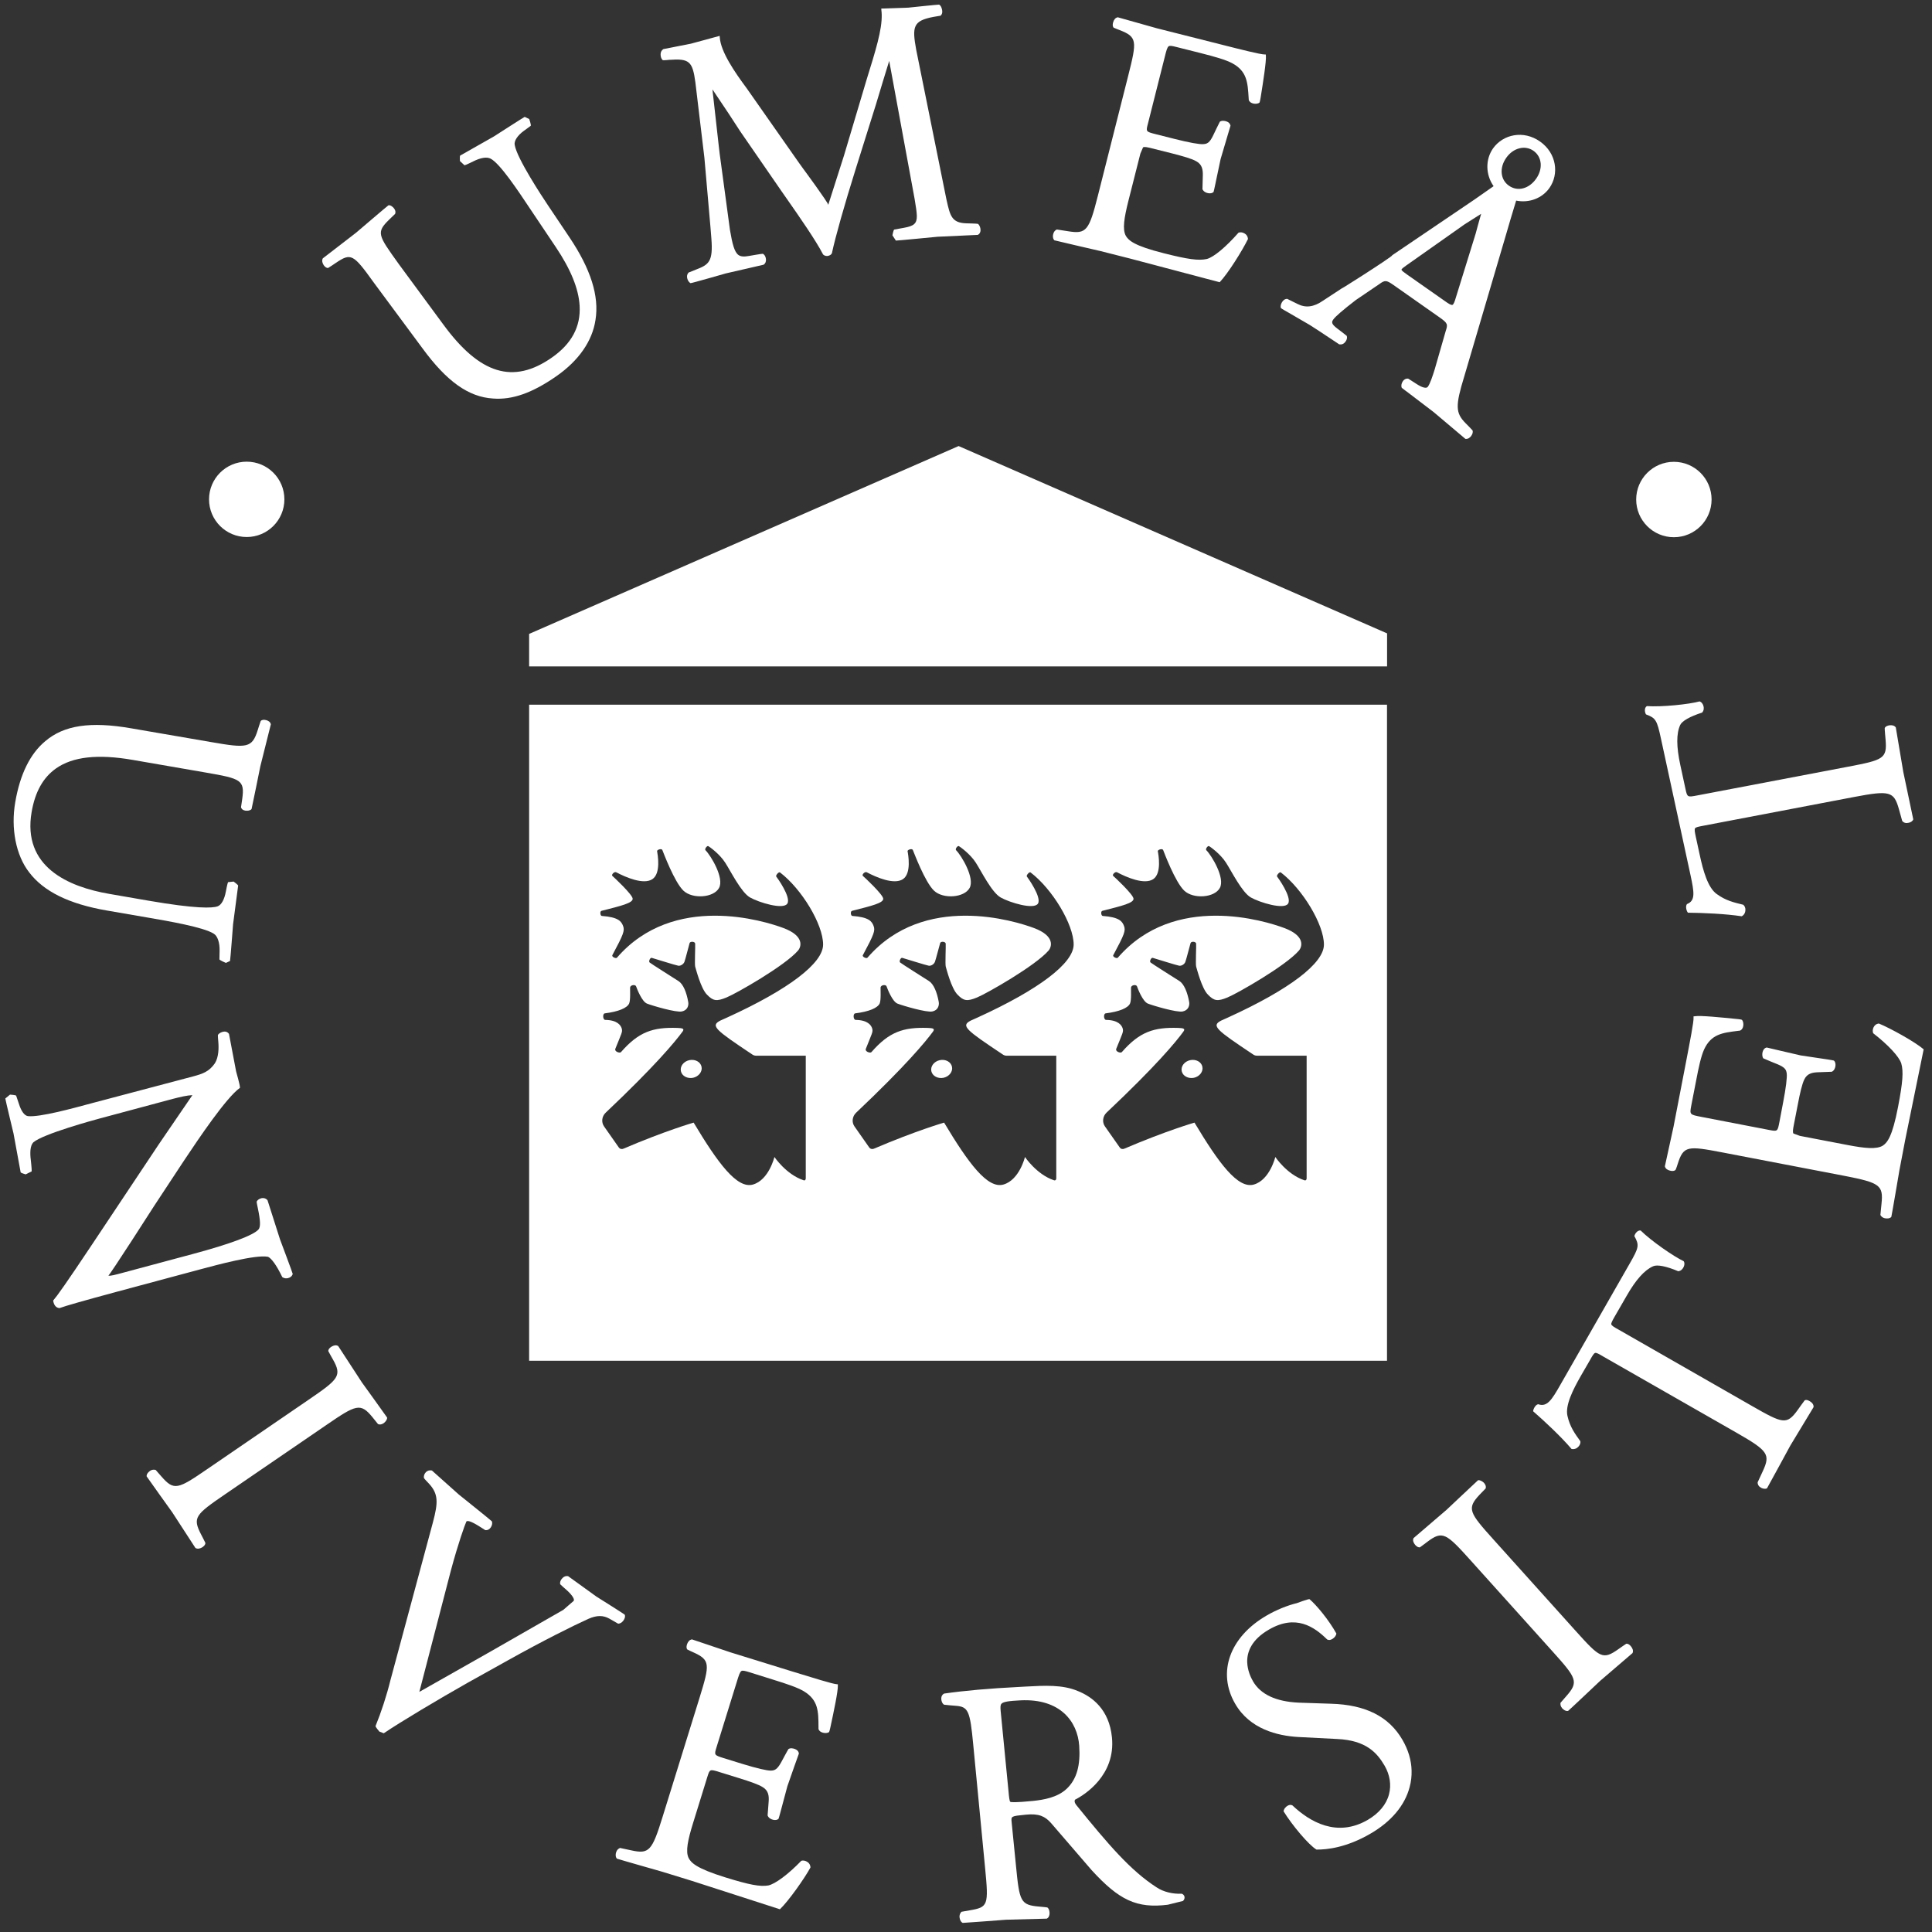 <?xml version="1.0" encoding="utf-8"?>
<!-- Generator: Adobe Illustrator 15.1.0, SVG Export Plug-In . SVG Version: 6.00 Build 0)  -->
<!DOCTYPE svg PUBLIC "-//W3C//DTD SVG 1.1//EN" "http://www.w3.org/Graphics/SVG/1.1/DTD/svg11.dtd">
<svg version="1.1" id="Lager_1" xmlns="http://www.w3.org/2000/svg" xmlns:xlink="http://www.w3.org/1999/xlink" x="0px" y="0px"
	 width="80px" height="80px" viewBox="0 0 80 80" enable-background="new 0 0 80 80" xml:space="preserve">
<rect x="0" y="0" width="80" height="80" fill="#333333" stroke="none"/>
<g>
	<g>
		<g>
			<path fill="#FFFFFF" d="M21.91,29.18v27.166h35.523V29.18H21.91z M30.116,42.13c-0.096,0.043-0.194,0.086-0.293,0.132
				c-0.414,0.215-0.201,0.381,1.32,1.397c0.06,0.041,0.108,0.056,0.182,0.056c0.074,0,2.04,0,2.04,0s0,4.981,0,5.076
				c0,0.055-0.029,0.105-0.096,0.079c-0.721-0.242-1.202-0.962-1.202-0.962s-0.227,0.951-0.888,1.141
				c-0.66,0.19-1.451-0.886-2.457-2.564c0,0-1.163,0.334-2.904,1.078c-0.082,0.035-0.156,0.008-0.19-0.043
				c-0.036-0.052-0.583-0.836-0.616-0.879c-0.118-0.168-0.097-0.412,0.069-0.568c2.051-1.94,2.875-2.938,3.181-3.356
				c0.093-0.124-0.002-0.146-0.218-0.153c-1.003-0.033-1.595,0.157-2.331,1.002c-0.046,0.054-0.282-0.019-0.232-0.141
				c0.261-0.654,0.303-0.691,0.264-0.836c-0.042-0.141-0.189-0.35-0.683-0.357c-0.102-0.002-0.117-0.258-0.019-0.271
				c0.568-0.071,0.923-0.221,1.008-0.408c0.062-0.134,0.036-0.582,0.04-0.659c0.004-0.108,0.215-0.143,0.249-0.05
				c0.033,0.093,0.238,0.632,0.453,0.714c0.215,0.084,1.204,0.377,1.442,0.324c0.237-0.049,0.287-0.251,0.264-0.386
				c-0.069-0.404-0.207-0.746-0.405-0.872c-0.195-0.124-1.144-0.725-1.195-0.77c-0.05-0.044,0.02-0.205,0.086-0.192
				c0.064,0.016,0.999,0.311,1.101,0.326c0.1,0.015,0.219-0.066,0.256-0.162c0.035-0.093,0.188-0.694,0.213-0.775
				c0.025-0.082,0.223-0.067,0.23,0.02c0.011,0.086-0.027,0.86,0.001,0.957c0.031,0.095,0.231,0.897,0.487,1.157
				c0.256,0.263,0.397,0.289,0.812,0.117c0.418-0.172,2.414-1.312,2.956-1.937c0.136-0.153,0.284-0.608-0.603-0.938
				c-0.773-0.289-4.549-1.481-6.893,1.23c-0.041,0.048-0.226-0.038-0.189-0.106c0.466-0.868,0.516-1.014,0.446-1.205
				c-0.071-0.19-0.187-0.368-0.883-0.419c-0.065-0.007-0.089-0.193-0.01-0.212c0.838-0.211,1.289-0.325,1.289-0.498
				c0-0.17-0.788-0.903-0.841-0.947c-0.055-0.045,0.079-0.194,0.159-0.151c0.398,0.209,1.13,0.527,1.496,0.286
				c0.366-0.239,0.219-1.033,0.197-1.16c-0.011-0.055,0.184-0.13,0.219-0.043c0.035,0.083,0.496,1.324,0.872,1.679
				c0.376,0.356,1.255,0.296,1.475-0.115c0.222-0.41-0.342-1.34-0.562-1.56c-0.049-0.05,0.066-0.197,0.116-0.17
				c0.05,0.026,0.468,0.323,0.698,0.682c0.231,0.355,0.661,1.235,1.032,1.445c0.372,0.21,1.385,0.519,1.544,0.251
				c0.161-0.265-0.426-1.079-0.461-1.119c-0.034-0.041,0.104-0.209,0.156-0.17c0.902,0.687,1.785,2.154,1.785,2.987
				C34.084,39.886,32.649,40.975,30.116,42.13z M40.487,42.13c-0.098,0.043-0.194,0.086-0.294,0.132
				c-0.414,0.215-0.201,0.381,1.323,1.397c0.058,0.041,0.107,0.056,0.18,0.056s2.042,0,2.042,0s0,4.981,0,5.076
				c0,0.055-0.031,0.105-0.102,0.079c-0.716-0.242-1.194-0.962-1.194-0.962s-0.229,0.951-0.891,1.141
				c-0.66,0.19-1.452-0.886-2.458-2.564c0,0-1.161,0.334-2.902,1.078c-0.082,0.035-0.157,0.008-0.194-0.043
				c-0.035-0.052-0.583-0.836-0.616-0.879c-0.118-0.168-0.096-0.412,0.071-0.568c2.05-1.94,2.873-2.938,3.181-3.356
				c0.091-0.124-0.002-0.146-0.219-0.153c-1.002-0.033-1.596,0.157-2.33,1.002c-0.045,0.054-0.282-0.019-0.23-0.141
				c0.258-0.654,0.302-0.691,0.262-0.836c-0.041-0.141-0.19-0.35-0.684-0.357c-0.102-0.002-0.118-0.258-0.019-0.271
				c0.567-0.071,0.924-0.221,1.012-0.408c0.061-0.134,0.033-0.582,0.038-0.659c0.003-0.108,0.215-0.143,0.248-0.05
				s0.238,0.632,0.454,0.714c0.215,0.084,1.205,0.377,1.442,0.324c0.236-0.049,0.286-0.251,0.266-0.386
				c-0.071-0.404-0.21-0.746-0.405-0.872c-0.196-0.124-1.146-0.725-1.196-0.77c-0.05-0.044,0.02-0.205,0.085-0.192
				c0.065,0.016,1.002,0.311,1.101,0.326c0.102,0.015,0.22-0.066,0.256-0.162c0.036-0.093,0.189-0.694,0.216-0.775
				c0.023-0.082,0.219-0.067,0.229,0.02c0.011,0.086-0.027,0.86,0.003,0.957c0.03,0.095,0.229,0.897,0.486,1.157
				c0.255,0.263,0.396,0.289,0.812,0.117c0.415-0.172,2.411-1.312,2.955-1.937c0.134-0.153,0.284-0.608-0.603-0.938
				c-0.772-0.289-4.552-1.481-6.893,1.23c-0.042,0.048-0.228-0.038-0.19-0.106c0.466-0.868,0.516-1.014,0.446-1.205
				c-0.069-0.19-0.186-0.368-0.883-0.419c-0.067-0.007-0.089-0.193-0.009-0.212c0.838-0.211,1.29-0.325,1.29-0.498
				c0-0.17-0.788-0.903-0.843-0.947c-0.055-0.045,0.077-0.194,0.161-0.151c0.395,0.209,1.128,0.527,1.496,0.286
				c0.365-0.239,0.217-1.033,0.193-1.16c-0.009-0.055,0.187-0.13,0.221-0.043c0.037,0.083,0.498,1.324,0.875,1.679
				c0.375,0.356,1.253,0.296,1.475-0.115c0.22-0.41-0.34-1.34-0.561-1.56c-0.052-0.05,0.063-0.197,0.115-0.17
				c0.049,0.026,0.468,0.323,0.699,0.682c0.23,0.355,0.659,1.235,1.032,1.445c0.371,0.21,1.384,0.519,1.545,0.251
				c0.158-0.265-0.428-1.079-0.461-1.119c-0.037-0.041,0.101-0.209,0.153-0.17c0.904,0.687,1.785,2.154,1.785,2.987
				C44.454,39.886,43.018,40.975,40.487,42.13z M50.855,42.13c-0.098,0.043-0.193,0.086-0.293,0.132
				c-0.414,0.215-0.201,0.381,1.322,1.397c0.057,0.041,0.105,0.056,0.182,0.056c0.074,0,2.039,0,2.039,0s0,4.981,0,5.076
				c0,0.055-0.029,0.105-0.1,0.079c-0.72-0.242-1.197-0.962-1.197-0.962s-0.229,0.951-0.888,1.141
				c-0.661,0.19-1.454-0.886-2.459-2.564c0,0-1.162,0.334-2.903,1.078c-0.08,0.035-0.156,0.008-0.188-0.043
				c-0.035-0.052-0.586-0.836-0.617-0.879c-0.119-0.168-0.097-0.412,0.065-0.568c2.056-1.94,2.881-2.938,3.183-3.356
				c0.094-0.124-0.001-0.146-0.216-0.153c-1.001-0.033-1.596,0.157-2.333,1.002c-0.045,0.054-0.28-0.019-0.229-0.141
				c0.262-0.654,0.303-0.691,0.266-0.836c-0.041-0.141-0.191-0.35-0.687-0.357c-0.104-0.002-0.116-0.258-0.019-0.271
				c0.566-0.071,0.924-0.221,1.009-0.408c0.062-0.134,0.037-0.582,0.041-0.659c0.006-0.108,0.215-0.143,0.248-0.05
				c0.032,0.093,0.237,0.632,0.454,0.714c0.213,0.084,1.203,0.377,1.438,0.324c0.24-0.049,0.29-0.251,0.269-0.386
				c-0.071-0.404-0.21-0.746-0.402-0.872c-0.198-0.124-1.147-0.725-1.198-0.77c-0.052-0.044,0.02-0.205,0.088-0.192
				c0.064,0.016,0.996,0.311,1.097,0.326c0.104,0.015,0.224-0.066,0.257-0.162c0.037-0.093,0.188-0.694,0.215-0.775
				c0.025-0.082,0.221-0.067,0.23,0.02c0.011,0.086-0.029,0.86,0.002,0.957c0.031,0.095,0.229,0.897,0.486,1.157
				c0.256,0.263,0.396,0.289,0.812,0.117c0.416-0.172,2.412-1.312,2.953-1.937c0.135-0.153,0.285-0.608-0.604-0.938
				c-0.772-0.289-4.549-1.481-6.892,1.23c-0.04,0.048-0.226-0.038-0.188-0.106c0.467-0.868,0.517-1.014,0.446-1.205
				c-0.071-0.19-0.188-0.368-0.885-0.419c-0.062-0.007-0.091-0.193-0.011-0.212c0.84-0.211,1.289-0.325,1.289-0.498
				c0-0.17-0.787-0.903-0.842-0.947c-0.055-0.045,0.081-0.194,0.16-0.151c0.395,0.209,1.128,0.527,1.495,0.286
				c0.365-0.239,0.217-1.033,0.192-1.16c-0.008-0.055,0.187-0.13,0.223-0.043c0.033,0.083,0.496,1.324,0.873,1.679
				c0.377,0.356,1.254,0.296,1.474-0.115c0.224-0.41-0.34-1.34-0.56-1.56c-0.051-0.05,0.062-0.197,0.113-0.17
				c0.05,0.026,0.469,0.323,0.699,0.682c0.231,0.355,0.662,1.235,1.032,1.445c0.371,0.21,1.386,0.519,1.543,0.251
				c0.162-0.265-0.425-1.079-0.458-1.119c-0.035-0.041,0.104-0.209,0.155-0.17c0.899,0.687,1.785,2.154,1.785,2.987
				C54.824,39.886,53.389,40.975,50.855,42.13z"/>
		</g>
	</g>
	<path fill="#FFFFFF" d="M28.702,44.628c-0.237,0.048-0.464-0.071-0.507-0.272c-0.045-0.2,0.11-0.405,0.347-0.457
		c0.236-0.051,0.464,0.068,0.507,0.271C29.093,44.368,28.936,44.575,28.702,44.628z"/>
	<path fill="#FFFFFF" d="M39.072,44.628c-0.237,0.048-0.461-0.071-0.507-0.272c-0.044-0.2,0.111-0.405,0.348-0.457
		c0.236-0.051,0.463,0.068,0.506,0.271C39.464,44.368,39.308,44.575,39.072,44.628z"/>
	<path fill="#FFFFFF" d="M49.441,44.628c-0.237,0.048-0.463-0.071-0.508-0.272c-0.045-0.2,0.111-0.405,0.348-0.457
		c0.236-0.051,0.465,0.068,0.506,0.271C49.832,44.368,49.676,44.575,49.441,44.628z"/>
	<g>
		<polygon fill="#FFFFFF" points="57.436,26.227 39.694,18.47 21.91,26.249 21.91,27.594 57.436,27.594 		"/>
	</g>
	<circle fill="#FFFFFF" cx="69.312" cy="20.684" r="1.561"/>
	<circle fill="#FFFFFF" cx="10.216" cy="20.677" r="1.56"/>
	<path fill="#FFFFFF" d="M6.156,38.001c0.8,0.137,2.29,0.394,2.697,0.663c0.154,0.089,0.25,0.37,0.24,0.716l-0.007,0.346
		c0.014,0.039,0.268,0.146,0.268,0.146l0.171-0.079c0.013-0.032,0.126-1.521,0.126-1.521l0.21-1.601
		c-0.003-0.033-0.186-0.167-0.186-0.167l-0.232,0.024c-0.025,0.036-0.09,0.385-0.09,0.385C9.29,37.25,9.17,37.467,9.016,37.527
		c-0.217,0.082-0.899,0.108-2.886-0.235l-1.615-0.28c-1.68-0.29-3.598-1.115-3.205-3.391c0.145-0.836,0.475-1.424,1.008-1.801
		c0.694-0.489,1.73-0.604,3.172-0.355l3.034,0.525c1.458,0.253,1.614,0.307,1.506,1.095l-0.05,0.341
		c0.026,0.087,0.091,0.126,0.182,0.141c0.09,0.013,0.205-0.003,0.255-0.067c0.011-0.024,0.362-1.766,0.362-1.766l0.436-1.741
		c-0.02-0.103-0.108-0.151-0.187-0.172c-0.098-0.028-0.186-0.018-0.233,0.034c-0.013,0.022-0.121,0.37-0.121,0.37
		c-0.235,0.751-0.439,0.763-1.931,0.503l-3.318-0.571c-1.68-0.291-2.775-0.127-3.549,0.532c-0.627,0.52-1.046,1.37-1.244,2.524
		c-0.19,1.092,0.029,2.205,0.572,2.904c0.601,0.796,1.653,1.315,3.219,1.585L6.156,38.001z"/>
	<path fill="#FFFFFF" d="M11.086,52.039c0.084,0.018,0.271,0.2,0.51,0.659l0.093,0.185c0.098,0.063,0.203,0.064,0.291,0.023
		c0.075-0.032,0.125-0.09,0.141-0.156c-0.002-0.034-0.527-1.432-0.527-1.432l-0.515-1.614c-0.055-0.076-0.138-0.104-0.233-0.093
		c-0.102,0.018-0.188,0.076-0.218,0.149c-0.003,0.032,0.049,0.271,0.049,0.271c0.107,0.51,0.117,0.77,0.03,0.875
		c-0.208,0.243-1.175,0.604-2.718,1.018l-2.945,0.79c-0.253,0.067-0.49,0.133-0.556,0.104c0.047,0.003,1.896-2.885,1.896-2.885
		l1.146-1.74l0.168-0.252c0.498-0.746,1.666-2.493,2.238-2.896c0-0.003,0-0.004,0-0.007c0.008-0.092-0.159-0.672-0.159-0.672
		c-0.001-0.005-0.295-1.555-0.295-1.555c-0.053-0.074-0.121-0.101-0.2-0.096c-0.104,0.01-0.21,0.064-0.258,0.139
		c-0.008,0.035,0.015,0.274,0.015,0.274c0.024,0.271,0.018,0.649-0.143,0.903c-0.241,0.346-0.505,0.435-0.909,0.543l-4.015,1.062
		l-0.219,0.058c-0.74,0.2-2.117,0.577-2.599,0.522c-0.14-0.021-0.273-0.201-0.364-0.488c0-0.002-0.121-0.359-0.121-0.359
		c-0.023-0.03-0.255-0.043-0.255-0.043L0.22,45.486c-0.001,0.037,0.339,1.445,0.339,1.445l0.296,1.612
		c0.018,0.032,0.209,0.085,0.209,0.085l0.247-0.124c0.001-0.004,0.001-0.005,0.001-0.008c0.007-0.074-0.037-0.47-0.037-0.47
		c-0.021-0.152-0.023-0.285-0.014-0.401c0.015-0.147,0.053-0.257,0.118-0.322c0.405-0.353,2.532-0.931,2.772-0.995l3.001-0.805
		c0.301-0.079,0.612-0.15,0.815-0.156c-0.081,0.115-1.385,2.026-1.385,2.026l-2.777,4.169c-1.086,1.628-1.426,2.102-1.604,2.312
		c0.031,0.205,0.132,0.303,0.262,0.312c0.244-0.091,1.034-0.316,2.369-0.676l3.486-0.936C8.991,52.375,10.568,51.947,11.086,52.039z
		"/>
	<path fill="#FFFFFF" d="M14.005,55.738c-0.09-0.06-0.197-0.024-0.272,0.021c-0.042,0.023-0.14,0.093-0.139,0.187
		c0.007,0.024,0.186,0.336,0.186,0.336c0.39,0.688,0.247,0.824-0.998,1.676l-4.188,2.866c-1.231,0.844-1.386,0.916-1.912,0.312
		l-0.236-0.269c-0.125-0.035-0.227,0.021-0.287,0.083c-0.064,0.058-0.096,0.129-0.087,0.184c0.011,0.025,1.058,1.484,1.058,1.484
		l0.961,1.479c0.093,0.058,0.2,0.022,0.275-0.021c0.042-0.025,0.139-0.094,0.139-0.186c-0.006-0.022-0.173-0.342-0.173-0.342
		c-0.37-0.711-0.247-0.826,0.984-1.67l4.188-2.865c1.245-0.854,1.423-0.938,1.922-0.326l0.226,0.28
		c0.108,0.048,0.206-0.016,0.246-0.044c0.067-0.054,0.141-0.144,0.131-0.226c-0.011-0.023-1.044-1.455-1.044-1.455L14.005,55.738z"
		/>
	<path fill="#FFFFFF" d="M25.846,67.051c0.038-0.072,0.046-0.142,0.021-0.193c-0.022-0.025-1.168-0.745-1.168-0.745l-1.174-0.847
		c-0.105-0.02-0.193,0.025-0.257,0.104c-0.046,0.052-0.072,0.111-0.076,0.168c0,0.021,0,0.041,0.005,0.062
		c0.018,0.025,0.208,0.189,0.208,0.189c0.276,0.238,0.365,0.393,0.36,0.468c0,0.015-0.004,0.023-0.011,0.033l-0.43,0.372
		l-2.981,1.707c0,0-2.462,1.394-2.979,1.688c0.062-0.234,1.305-5.022,1.305-5.022c0.304-1.132,0.581-1.904,0.644-2.035
		c0.039-0.033,0.149-0.047,0.599,0.244l0.183,0.116c0.104,0.009,0.177-0.039,0.229-0.116c0.054-0.082,0.071-0.179,0.043-0.25
		c-0.017-0.026-1.372-1.112-1.372-1.112l-1.111-0.992c-0.107-0.023-0.189,0.01-0.251,0.071c-0.065,0.07-0.094,0.158-0.078,0.244
		c0.014,0.028,0.195,0.216,0.195,0.216c0.405,0.432,0.399,0.784,0.174,1.624l-1.757,6.529c-0.156,0.633-0.381,1.323-0.617,1.899
		c0.002,0.049,0.161,0.229,0.161,0.229c0.001,0,0.18,0.069,0.18,0.069c0.705-0.479,2.264-1.406,3.457-2.082l1.672-0.932
		c1.469-0.82,2.698-1.433,3.358-1.73c0.341-0.146,0.597-0.146,0.855-0.002l0.365,0.209C25.723,67.225,25.807,67.13,25.846,67.051z"
		/>
	<path fill="#FFFFFF" d="M34.693,69.744l-0.05-0.005c-0.167-0.011-0.971-0.261-1.825-0.523c-0.011-0.003-2.571-0.796-2.571-0.796
		l-1.592-0.536c-0.107,0.011-0.17,0.104-0.201,0.188c-0.019,0.045-0.05,0.159,0.006,0.23c0.02,0.015,0.231,0.109,0.231,0.109
		c0.729,0.327,0.706,0.493,0.271,1.905l-1.521,4.901c-0.442,1.433-0.564,1.565-1.306,1.401c0,0.002-0.46-0.098-0.46-0.098
		c-0.123,0.05-0.164,0.155-0.177,0.24c-0.012,0.088,0.005,0.161,0.048,0.203c0.024,0.014,1.887,0.545,1.887,0.545l1.227,0.378
		l3.634,1.173c0.355-0.336,1.021-1.281,1.265-1.729c-0.002-0.108-0.054-0.187-0.133-0.235c-0.078-0.051-0.17-0.066-0.244-0.045
		c-0.549,0.567-1.078,0.959-1.369,1.023c-0.346,0.056-0.779-0.025-1.78-0.335c-1.21-0.375-1.416-0.609-1.517-0.798
		c-0.136-0.274-0.037-0.744,0.183-1.453l0.594-1.92c0.098-0.312,0.102-0.313,0.497-0.19l0.787,0.244
		c0.495,0.153,0.838,0.272,1.012,0.385c0.239,0.146,0.257,0.372,0.239,0.601l-0.043,0.567c0.042,0.112,0.15,0.162,0.233,0.181
		c0.092,0.02,0.171,0.004,0.219-0.041c0.014-0.023,0.148-0.533,0.148-0.533l0.217-0.812l0.288-0.824l0.19-0.533
		c-0.012-0.096-0.069-0.15-0.156-0.186c-0.077-0.033-0.196-0.054-0.275-0.002c-0.019,0.02-0.3,0.545-0.3,0.545
		c-0.174,0.317-0.282,0.342-0.429,0.348c-0.166,0.002-0.58-0.094-1.164-0.273l-0.791-0.244c-0.396-0.126-0.396-0.126-0.294-0.455
		l0.844-2.721c0.079-0.256,0.123-0.396,0.188-0.432c0.05-0.027,0.139-0.008,0.319,0.048l0.979,0.307
		c0.601,0.185,1.024,0.33,1.284,0.484c0.603,0.366,0.604,0.834,0.607,1.485v0.082c0.029,0.08,0.096,0.127,0.186,0.15
		c0.076,0.02,0.187,0.023,0.253-0.029c0.02-0.033,0.059-0.219,0.059-0.219c0.133-0.619,0.313-1.468,0.304-1.706L34.693,69.744z"/>
	<path fill="#FFFFFF" d="M48.932,78.415c-0.373,0.017-0.762-0.077-1.035-0.261c-1.086-0.696-2.016-1.793-3.312-3.389
		c-0.099-0.119-0.101-0.197-0.067-0.246c0.385-0.193,1.683-1.007,1.525-2.58c-0.114-1.162-0.828-1.685-1.409-1.916
		c-0.636-0.271-1.374-0.229-2.177-0.185l-0.234,0.013c-1.291,0.065-2.283,0.155-3.13,0.276c-0.08,0.043-0.117,0.114-0.117,0.205
		c-0.001,0.09,0.032,0.202,0.115,0.256c0.026,0.009,0.482,0.045,0.482,0.045c0.52,0.039,0.594,0.2,0.726,1.603l0.494,5.135
		c0.148,1.521,0.119,1.602-0.63,1.73l-0.352,0.062c-0.092,0.102-0.089,0.213-0.066,0.294c0.021,0.083,0.066,0.144,0.119,0.166
		c0.029,0.004,1.793-0.131,1.793-0.131l1.688-0.045c0.099-0.052,0.112-0.158,0.114-0.203c0.007-0.089-0.016-0.202-0.088-0.259
		c-0.027-0.01-0.329-0.036-0.329-0.036c-0.793-0.067-0.828-0.207-0.974-1.706l-0.178-1.787c-0.026-0.254-0.026-0.254,0.584-0.314
		c0.549-0.057,0.801,0.071,1.045,0.344l1.682,1.951c1.136,1.242,1.865,1.594,3.154,1.434l0.629-0.156
		c0.063-0.058,0.076-0.126,0.061-0.188C49.025,78.47,48.98,78.428,48.932,78.415z M42.771,74.573
		c-0.715,0.069-0.908,0.058-0.94,0.034c-0.031-0.031-0.052-0.213-0.07-0.426l-0.325-3.324c-0.015-0.162-0.015-0.252,0.031-0.307
		c0.079-0.088,0.326-0.119,0.785-0.142c1.648-0.084,2.365,0.877,2.436,1.879c0.054,0.796-0.092,1.379-0.521,1.785
		C43.781,74.432,43.22,74.525,42.771,74.573z"/>
	<path fill="#FFFFFF" d="M55.114,70.548l-1.341-0.045c-0.938-0.044-1.57-0.34-1.885-0.877c-0.103-0.176-0.232-0.465-0.244-0.801
		c-0.011-0.427,0.181-0.931,0.896-1.345c1.116-0.651,1.877-0.123,2.418,0.41c0.078,0.033,0.148,0.019,0.223-0.031
		c0.076-0.047,0.151-0.135,0.154-0.221c-0.32-0.574-0.842-1.197-1.113-1.421c-0.062-0.007-0.524,0.166-0.524,0.166
		c-0.378,0.089-0.859,0.283-1.25,0.513c-1.532,0.888-2.056,2.358-1.302,3.654c0.604,1.049,1.754,1.325,2.605,1.375l1.615,0.083
		c1.197,0.054,1.652,0.566,1.969,1.108c0.218,0.378,0.283,0.796,0.18,1.185c-0.11,0.419-0.416,0.785-0.879,1.056
		c-1.275,0.74-2.397,0.084-3.119-0.599c-0.062-0.034-0.129-0.026-0.196,0.011c-0.078,0.043-0.159,0.131-0.171,0.233
		c0.354,0.575,1.033,1.386,1.361,1.585c0.428,0.006,1.246-0.081,2.24-0.661c0.855-0.497,1.419-1.163,1.619-1.927
		c0.062-0.227,0.087-0.455,0.081-0.686c-0.011-0.429-0.138-0.855-0.378-1.269C57.513,71.078,56.546,70.588,55.114,70.548z"/>
	<path fill="#FFFFFF" d="M67.34,68.064c-0.025,0.011-0.316,0.217-0.316,0.217c-0.657,0.465-0.771,0.371-1.784-0.754l-3.395-3.775
		c-1.008-1.119-1.118-1.285-0.577-1.861l0.25-0.258c0.033-0.113-0.045-0.204-0.078-0.24c-0.065-0.059-0.162-0.115-0.238-0.099
		c-0.023,0.017-1.309,1.229-1.309,1.229l-1.36,1.166c-0.048,0.098,0,0.195,0.056,0.268c0.03,0.038,0.11,0.126,0.206,0.115
		c0.022-0.012,0.308-0.229,0.308-0.229c0.631-0.477,0.784-0.352,1.793,0.77l3.393,3.771c1,1.113,1.092,1.256,0.562,1.857
		l-0.234,0.269c-0.018,0.128,0.051,0.22,0.119,0.274c0.067,0.053,0.142,0.076,0.195,0.061c0.025-0.012,1.327-1.244,1.327-1.244
		L67.6,68.45c0.045-0.103-0.005-0.2-0.059-0.269C67.513,68.141,67.432,68.053,67.34,68.064z"/>
	<path fill="#FFFFFF" d="M74.729,57.984c-0.021,0.019-0.285,0.393-0.285,0.393c-0.459,0.637-0.615,0.576-1.896-0.157l-5.508-3.153
		c-0.207-0.114-0.303-0.174-0.318-0.226c-0.016-0.049,0.038-0.146,0.123-0.298l0.506-0.877c0.385-0.675,0.745-1.079,1.104-1.234
		c0.166-0.076,0.547,0,1.037,0.207c0.119-0.012,0.193-0.103,0.229-0.187c0.037-0.085,0.037-0.172-0.003-0.229
		c-0.413-0.193-1.351-0.843-1.782-1.271c-0.14-0.021-0.244,0.148-0.26,0.232c0.208,0.377,0.192,0.467-0.197,1.143l-2.865,5.009
		c-0.362,0.638-0.555,0.938-0.922,0.81c-0.123,0.022-0.211,0.222-0.207,0.293c0.467,0.406,1.146,1.039,1.589,1.559
		c0.12,0.023,0.219-0.021,0.284-0.094c0.062-0.065,0.093-0.146,0.082-0.224c-0.229-0.319-0.434-0.597-0.535-1.052
		c-0.1-0.431,0.225-1.081,0.556-1.658l0.392-0.678c0.086-0.157,0.146-0.253,0.198-0.27c0.056-0.015,0.16,0.043,0.331,0.146
		l5.531,3.162c1.301,0.745,1.4,0.894,1.084,1.581l-0.217,0.468c-0.002,0.104,0.056,0.183,0.151,0.231
		c0.067,0.033,0.173,0.058,0.238,0.015c0.017-0.021,0.961-1.761,0.961-1.761l0.965-1.596c0.013-0.109-0.062-0.188-0.138-0.235
		C74.913,58.003,74.809,57.943,74.729,57.984z"/>
	<path fill="#FFFFFF" d="M77.58,42.539c-0.039,0.082-0.045,0.178-0.014,0.246c0.621,0.482,1.071,0.965,1.162,1.25
		c0.095,0.333,0.063,0.775-0.134,1.8c-0.239,1.248-0.45,1.479-0.627,1.601c-0.259,0.162-0.735,0.116-1.462-0.023l-1.976-0.379
		l-0.267-0.098c-0.037-0.054-0.019-0.18,0.02-0.373l0.158-0.812c0.093-0.489,0.176-0.854,0.271-1.049
		c0.116-0.256,0.345-0.295,0.569-0.302l0.57-0.021c0.106-0.051,0.146-0.166,0.153-0.251c0.009-0.092-0.015-0.169-0.065-0.212
		c-0.023-0.014-0.543-0.089-0.543-0.089l-0.836-0.125l-0.854-0.198l-0.55-0.129c-0.091,0.021-0.14,0.086-0.167,0.177
		c-0.023,0.081-0.027,0.201,0.029,0.273c0.021,0.015,0.574,0.239,0.574,0.239c0.334,0.135,0.372,0.238,0.393,0.384
		c0.021,0.167-0.033,0.601-0.146,1.188l-0.154,0.814c-0.078,0.404-0.078,0.404-0.418,0.341l-2.798-0.54
		c-0.505-0.097-0.505-0.097-0.438-0.462l0.196-1.007c0.115-0.615,0.215-1.055,0.338-1.328c0.295-0.637,0.761-0.689,1.4-0.768
		l0.09-0.011c0.077-0.038,0.117-0.106,0.131-0.2c0.011-0.078,0.002-0.188-0.059-0.248c-0.034-0.019-0.229-0.035-0.229-0.035
		c-0.627-0.063-1.487-0.151-1.722-0.111l-0.051,0.006l0.002,0.051c0.013,0.165-0.146,0.973-0.31,1.83
		c-0.01,0.053-0.518,2.684-0.518,2.684l-0.359,1.642c0.022,0.106,0.123,0.158,0.211,0.179c0.046,0.014,0.164,0.034,0.229-0.029
		C69.4,48.42,69.469,48.2,69.469,48.2c0.24-0.763,0.411-0.757,1.865-0.478l5.038,0.967c1.472,0.285,1.615,0.392,1.538,1.146
		l-0.047,0.474c0.062,0.114,0.176,0.144,0.259,0.144c0.089,0.006,0.16-0.021,0.194-0.066c0.012-0.026,0.336-1.937,0.336-1.937
		l0.24-1.258l0.763-3.742c-0.368-0.315-1.38-0.873-1.855-1.068C77.688,42.395,77.622,42.454,77.58,42.539z"/>
	<path fill="#FFFFFF" d="M78.811,31.964l-0.31-1.842c-0.062-0.089-0.171-0.1-0.258-0.089c-0.048,0.006-0.166,0.031-0.201,0.116
		c-0.006,0.027,0.036,0.484,0.036,0.484c0.066,0.779-0.091,0.836-1.543,1.113l-6.244,1.189c-0.423,0.081-0.423,0.081-0.5-0.272
		l-0.214-0.991c-0.164-0.759-0.166-1.3-0.004-1.651c0.077-0.167,0.405-0.354,0.907-0.514c0.084-0.09,0.078-0.208,0.053-0.286
		c-0.029-0.092-0.09-0.158-0.157-0.177c-0.44,0.121-1.575,0.238-2.183,0.194c-0.122,0.076-0.084,0.271-0.035,0.344
		c0.402,0.15,0.453,0.232,0.617,0.995l1.224,5.653c0.153,0.72,0.214,1.066-0.146,1.206c-0.076,0.101-0.012,0.308,0.043,0.357
		c0.612,0.006,1.541,0.044,2.225,0.148c0.107-0.06,0.148-0.152,0.152-0.249c0.007-0.093-0.026-0.176-0.088-0.228
		c-0.386-0.095-0.725-0.17-1.104-0.448c-0.365-0.265-0.559-0.966-0.699-1.617l-0.167-0.769c-0.036-0.174-0.058-0.285-0.026-0.331
		c0.029-0.048,0.146-0.07,0.342-0.107l6.244-1.191c1.474-0.28,1.646-0.233,1.853,0.496l0.138,0.496
		c0.07,0.084,0.161,0.103,0.271,0.076c0.075-0.017,0.165-0.065,0.187-0.142C79.221,33.899,78.811,31.964,78.811,31.964z"/>
	<path fill="#FFFFFF" d="M13.585,11.097c0.027-0.01,0.317-0.208,0.317-0.208c0.633-0.426,0.722-0.379,1.581,0.819l2.01,2.714
		c1.007,1.375,1.908,2.018,2.924,2.08c0.797,0.063,1.628-0.232,2.624-0.926c0.925-0.646,1.485-1.452,1.617-2.328
		c0.159-0.986-0.195-2.106-1.079-3.422l-0.899-1.34c-0.211-0.315-1.272-1.917-1.366-2.48c-0.038-0.167,0.115-0.4,0.388-0.596
		l0.275-0.2C22,5.172,21.914,4.93,21.914,4.93l-0.187-0.091c-0.031,0.009-1.274,0.81-1.274,0.81l-1.398,0.793
		c-0.024,0.027-0.01,0.227-0.01,0.227l0.189,0.175c0.04-0.001,0.359-0.16,0.359-0.16c0.313-0.157,0.563-0.196,0.723-0.114
		c0.389,0.202,1.131,1.319,1.623,2.058l1.077,1.606c0.616,0.917,0.945,1.723,0.985,2.427c0.05,0.864-0.333,1.576-1.151,2.146
		c-1.598,1.117-2.983,0.693-4.495-1.372l-1.829-2.483l-0.05-0.07c-0.82-1.142-0.905-1.261-0.361-1.788l0.245-0.237
		c0.034-0.088,0.006-0.175-0.064-0.252c-0.027-0.029-0.119-0.122-0.211-0.104c-0.027,0.012-1.342,1.136-1.342,1.136l-1.377,1.062
		c-0.05,0.096-0.013,0.207,0.041,0.285C13.46,11.058,13.524,11.101,13.585,11.097z"/>
	<path fill="#FFFFFF" d="M27.711,2.478c0.832-0.058,0.965,0.057,1.083,0.93l0.373,3.12L29.42,9.42l0.035,0.44
		c0.08,0.978-0.103,1.099-0.641,1.305l-0.302,0.121c-0.062,0.068-0.075,0.146-0.057,0.232c0.021,0.094,0.075,0.177,0.139,0.207
		c0.042,0.004,1.462-0.404,1.462-0.404l1.561-0.359c0.078-0.05,0.107-0.131,0.1-0.226c-0.006-0.08-0.043-0.184-0.13-0.228
		c-0.035-0.005-0.576,0.091-0.576,0.091c-0.208,0.038-0.339,0.026-0.431-0.039c-0.169-0.117-0.256-0.458-0.355-1.045L29.8,6.365
		l-0.036-0.307c0,0-0.231-2.069-0.264-2.358c0.139,0.209,0.672,1.003,0.672,1.003l0.478,0.734l1.724,2.499l0.246,0.352
		c0.461,0.661,1.158,1.658,1.461,2.246c0.062,0.071,0.164,0.069,0.194,0.064c0.085-0.016,0.146-0.053,0.173-0.114
		c0.138-0.655,0.521-2.01,0.978-3.465l0.838-2.671l0.286-0.947c0,0,0.204-0.66,0.27-0.88c0.059,0.312,1.052,5.715,1.052,5.715
		c0.051,0.307,0.087,0.531,0.092,0.695c0.007,0.328-0.121,0.428-0.535,0.502l-0.402,0.073c-0.034,0.02-0.073,0.238-0.073,0.238
		l0.142,0.218c0.033,0.006,1.729-0.159,1.729-0.159l1.667-0.077c0.079-0.047,0.106-0.109,0.11-0.189
		c0.002-0.089-0.029-0.206-0.108-0.268c-0.032-0.012-0.49-0.022-0.49-0.022c-0.597-0.021-0.662-0.314-0.807-0.957l-0.022-0.104
		L37.938,2.06c-0.176-0.96-0.13-1.201,0.717-1.361l0.291-0.049c0.085-0.073,0.075-0.184,0.065-0.229
		c-0.005-0.04-0.034-0.18-0.123-0.23c-0.033-0.006-1.279,0.126-1.279,0.126l-1.117,0.037l0.003,0.06
		c0.009,0.062,0.012,0.126,0.015,0.193c0.014,0.634-0.248,1.474-0.624,2.685L34.945,6.45c0,0-0.645,2.018-0.649,2.032
		c-0.007-0.102-1.045-1.506-1.045-1.506l-0.185-0.258l0,0L30.915,3.65c-0.498-0.669-1.072-1.511-1.11-2.099L29.8,1.485l-1.192,0.324
		c-0.028,0.006-1.141,0.224-1.141,0.224c-0.082,0.057-0.116,0.135-0.113,0.227c0,0.097,0.034,0.187,0.091,0.232
		C27.482,2.502,27.709,2.478,27.711,2.478z"/>
	<path fill="#FFFFFF" d="M45.568,10.396l1.244,0.315c0.002,0,3.691,0.976,3.691,0.976c0.34-0.352,0.951-1.33,1.174-1.793
		c-0.011-0.112-0.065-0.185-0.146-0.229c-0.081-0.048-0.174-0.058-0.246-0.031c-0.521,0.592-1.024,1.014-1.312,1.09
		c-0.343,0.075-0.776,0.018-1.795-0.241c-1.228-0.309-1.445-0.531-1.557-0.713c-0.151-0.27-0.075-0.74,0.105-1.459l0.494-1.949
		l0.111-0.26c0.059-0.035,0.179-0.006,0.371,0.042l0.804,0.201c0.503,0.129,0.853,0.229,1.031,0.334
		c0.246,0.132,0.274,0.359,0.269,0.583c0,0.001-0.015,0.571-0.015,0.571C49.839,7.942,49.95,7.987,50.031,8
		c0.095,0.016,0.175-0.004,0.22-0.051c0.013-0.025,0.118-0.54,0.118-0.54l0.174-0.823l0.249-0.841l0.161-0.542
		c-0.02-0.092-0.082-0.147-0.171-0.177c-0.08-0.028-0.198-0.041-0.272,0.015C50.494,5.063,50.238,5.6,50.238,5.6
		c-0.154,0.326-0.264,0.358-0.408,0.368c-0.167,0.014-0.585-0.062-1.18-0.212L47.85,5.554c-0.404-0.103-0.404-0.103-0.316-0.436
		l0.697-2.763c0.064-0.26,0.102-0.402,0.164-0.441c0.049-0.03,0.142-0.014,0.322,0.033l0.995,0.25
		c0.608,0.154,1.039,0.278,1.306,0.418c0.619,0.331,0.646,0.797,0.686,1.443l0.006,0.089c0.034,0.078,0.104,0.124,0.195,0.142
		c0.074,0.015,0.186,0.013,0.25-0.044c0.017-0.033,0.049-0.227,0.049-0.227c0.099-0.623,0.234-1.475,0.214-1.714l-0.006-0.049h-0.05
		c-0.166,0-0.978-0.203-1.83-0.42c-0.033-0.007-2.633-0.665-2.633-0.665l-1.613-0.454c-0.107,0.017-0.165,0.112-0.189,0.196
		c-0.018,0.047-0.044,0.164,0.016,0.233c0.021,0.013,0.236,0.096,0.236,0.096c0.748,0.287,0.731,0.454,0.369,1.89l-1.258,4.976
		c-0.367,1.453-0.48,1.59-1.229,1.469L43.76,9.503c-0.117,0.055-0.15,0.164-0.16,0.248c-0.008,0.089,0.017,0.162,0.061,0.2
		C43.684,9.962,45.568,10.396,45.568,10.396z"/>
	<g>
		<path fill="#FFFFFF" d="M63.771,5.861c-0.688-0.486-1.534-0.298-1.947,0.283c-0.318,0.454-0.317,1.081,0.023,1.565L61.05,8.266
			l-3.405,2.305c0.102,0.007-2.769,1.822-1.935,1.272l-0.924,0.606c-0.39,0.269-0.72,0.311-1.067,0.133L53.3,12.375
			c-0.104,0.003-0.171,0.061-0.22,0.147c-0.04,0.067-0.07,0.164-0.038,0.236c0.022,0.026,0.319,0.191,0.319,0.191l0.873,0.507
			l0.406,0.262l0.811,0.539c0.107,0.022,0.193-0.019,0.255-0.099c0.065-0.079,0.086-0.175,0.062-0.248
			c-0.021-0.024-0.39-0.303-0.39-0.303c-0.264-0.199-0.24-0.274-0.17-0.376c0.089-0.129,0.407-0.401,0.938-0.81l0.971-0.659
			c0.229-0.168,0.292-0.164,0.576,0.034l1.92,1.349c0.338,0.239,0.343,0.284,0.25,0.566l-0.456,1.587
			c-0.093,0.295-0.188,0.585-0.284,0.718c-0.057,0.08-0.229,0.038-0.462-0.114l-0.349-0.223c-0.103-0.011-0.181,0.037-0.229,0.116
			c-0.056,0.088-0.073,0.19-0.038,0.264c0.02,0.02,0.27,0.205,0.27,0.205l1.05,0.8l1.315,1.11c0.118,0.011,0.197-0.063,0.241-0.125
			c0.056-0.079,0.076-0.159,0.056-0.226c-0.015-0.023-0.289-0.298-0.289-0.298c-0.42-0.426-0.431-0.717-0.056-1.939
			c0.002,0,1.713-5.814,1.713-5.814l0.208-0.711l0.228-0.754c0.541,0.109,1.077-0.099,1.376-0.521
			C64.566,7.207,64.457,6.345,63.771,5.861z M61.104,9.674l-0.824,2.66c-0.037,0.13-0.086,0.271-0.137,0.29
			c-0.055,0.018-0.17-0.055-0.287-0.139l-1.594-1.118c-0.103-0.072-0.229-0.162-0.229-0.2l0,0c0-0.034,0.107-0.111,0.182-0.164
			c0.002,0,2.434-1.716,2.434-1.716s0.504-0.32,0.682-0.433C61.283,9.004,61.104,9.674,61.104,9.674z M63.607,7.402
			c-0.297,0.419-0.766,0.542-1.129,0.285c-0.35-0.245-0.402-0.737-0.105-1.156c0.287-0.408,0.775-0.533,1.126-0.286
			C63.859,6.5,63.895,6.995,63.607,7.402z"/>
	</g>
</g>
</svg>
